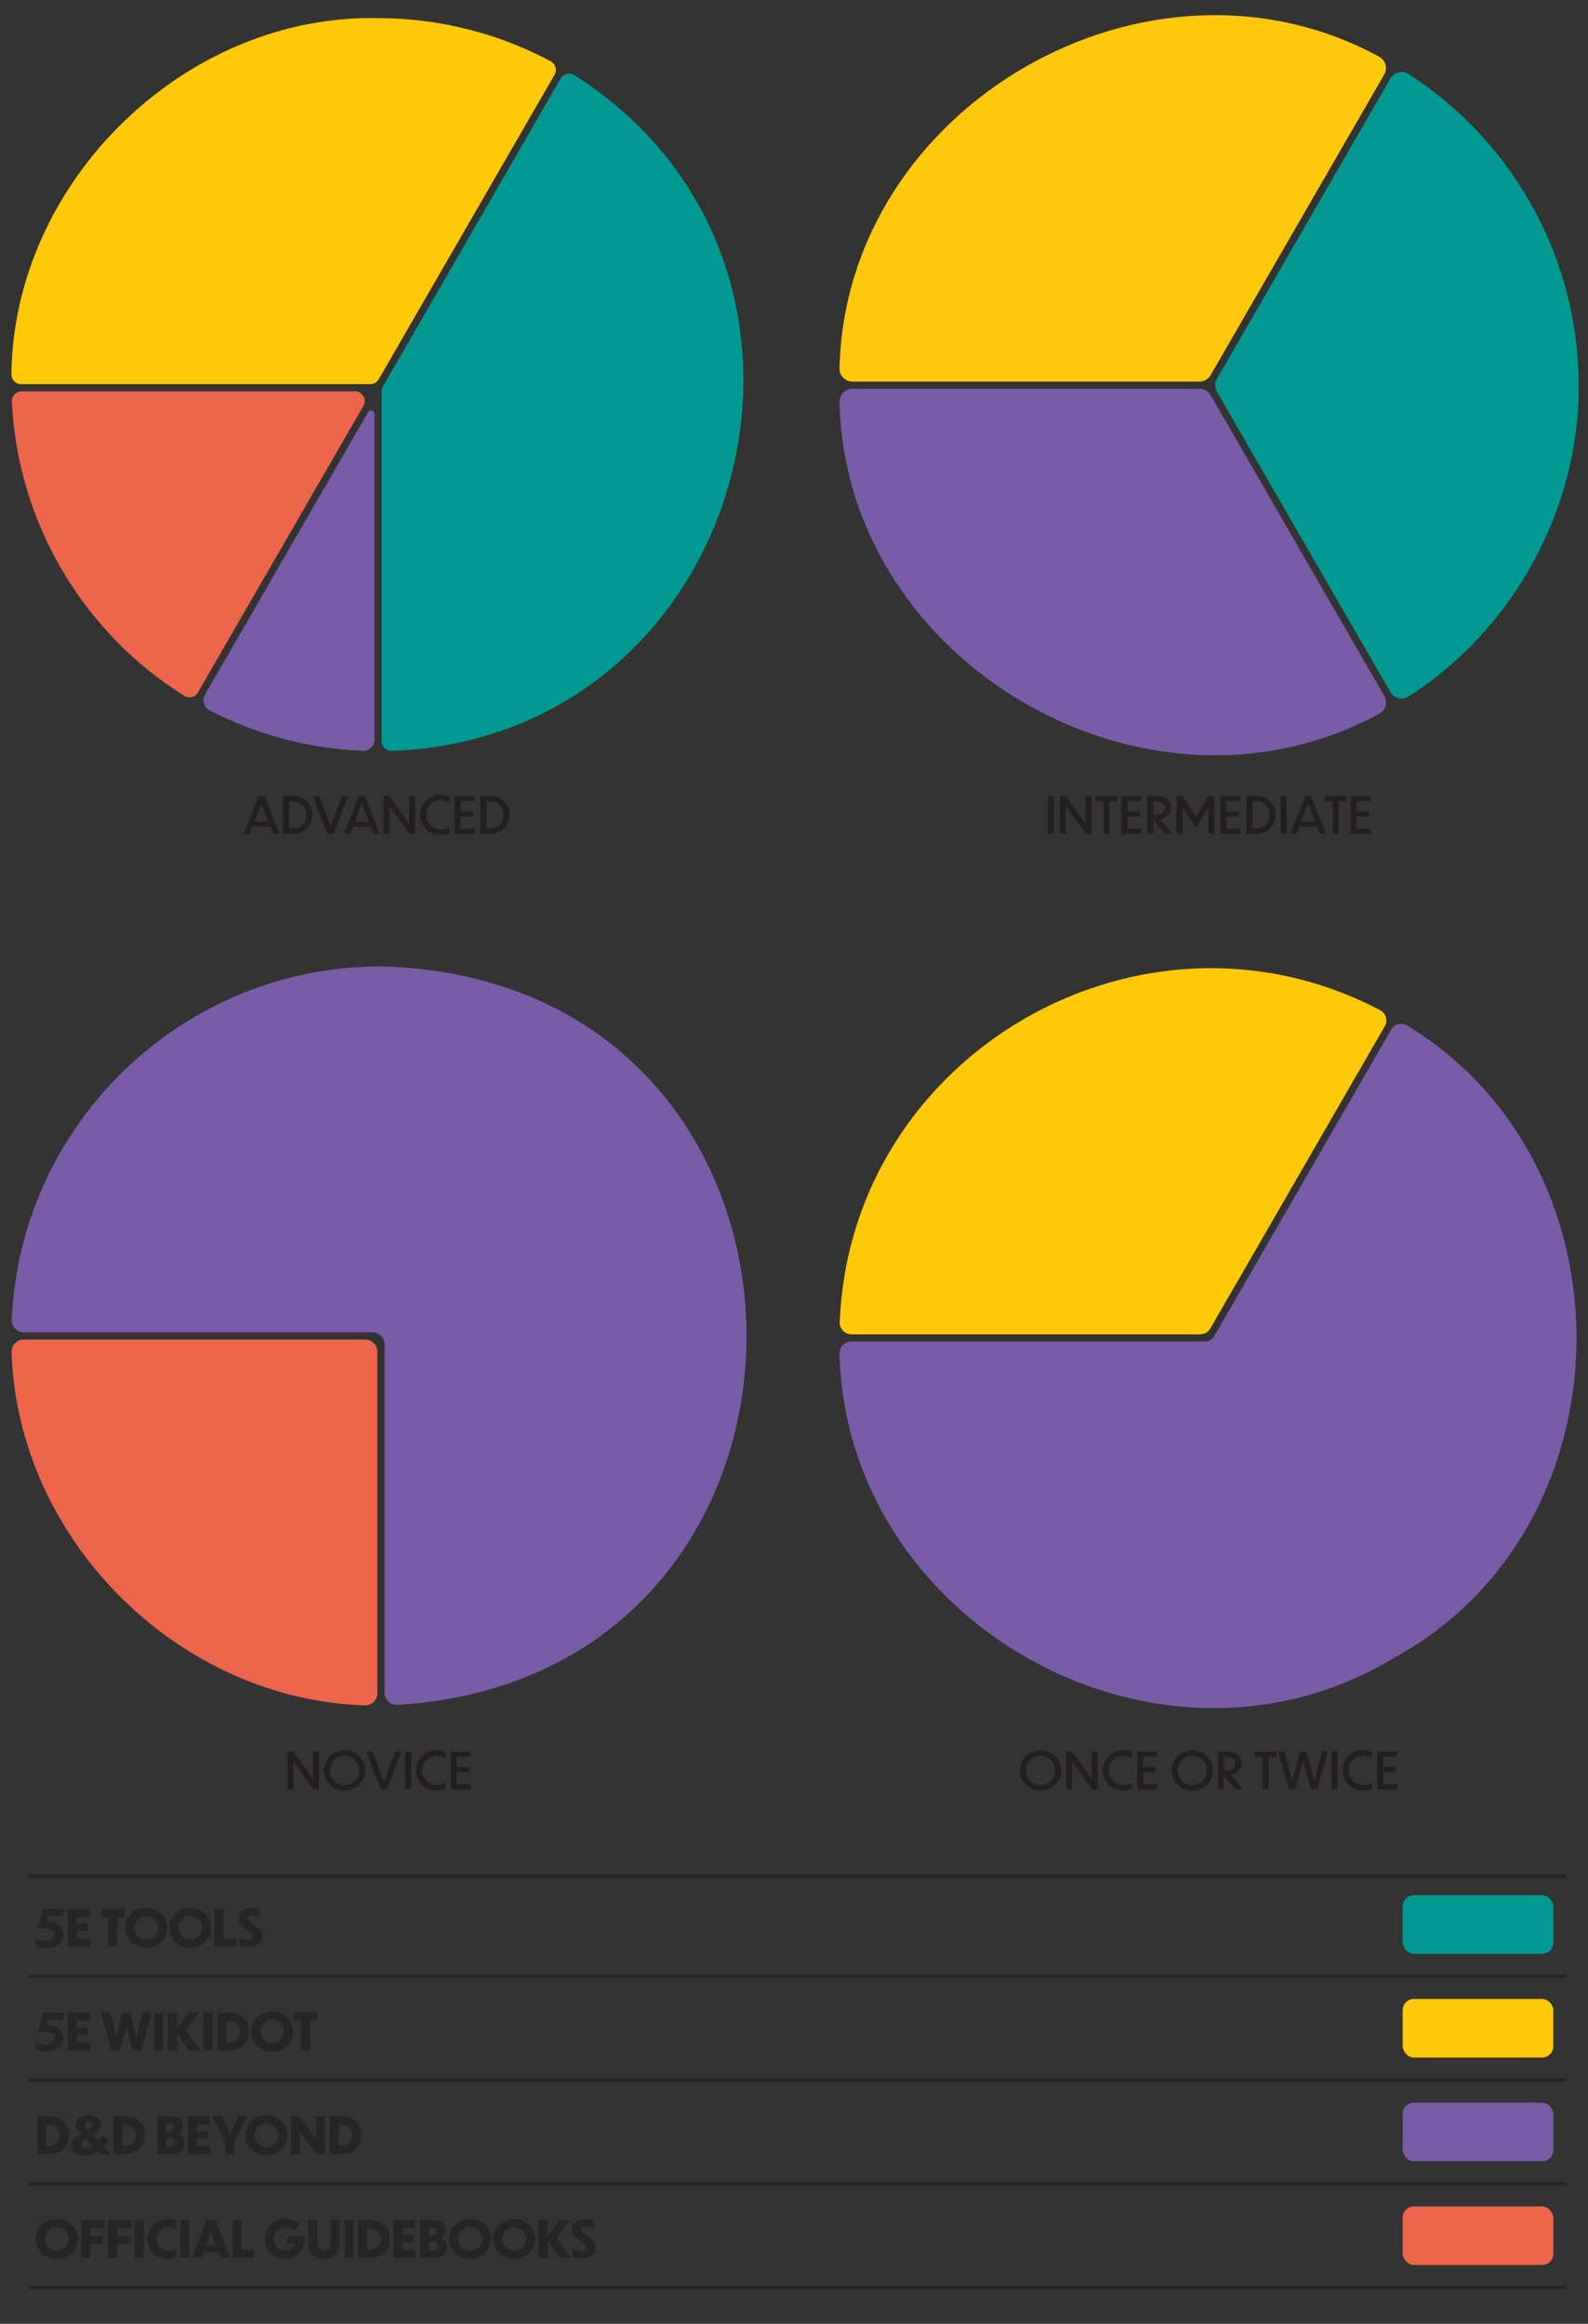 <?xml version="1.0" encoding="UTF-8"?><svg id="Layer_1" xmlns="http://www.w3.org/2000/svg" viewBox="0 0 438.79 642.15"><rect x="0" y="0" width="438.79" height="642.15" fill="#333333" stroke="none"/><defs><style>.cls-1,.cls-2{fill:none;}.cls-3{fill:#ffc80d;}.cls-4{fill:#231f20;}.cls-5{fill:#ffc809;}.cls-6{fill:#795ca7;}.cls-7{fill:#ed654a;}.cls-8{fill:#252525;}.cls-9{fill:#fff;}.cls-10{fill:#009a92;}.cls-2{stroke:#252525;stroke-miterlimit:10;}</style></defs><path class="cls-7" d="M5.95,108.15h92.16c2.05,0,3.34,2.22,2.31,4l-45.74,79.23c-.76,1.32-2.46,1.72-3.75.91C22.73,174.7,4.81,144.1,3.28,110.97c-.07-1.53,1.13-2.82,2.66-2.82Z"/><path class="cls-9" d="M105.46,107.41l.73-1.26h-.01l-.72,1.26Z"/><path class="cls-5" d="M104.42,5.01c16.7,0,33.13,4.11,47.75,11.92,1.34.72,1.84,2.39,1.08,3.7l-47.79,82.78h0s-.81,1.41-.81,1.41c-.48.82-1.36,1.33-2.31,1.33H5.83c-1.5,0-2.68-1.23-2.67-2.73C3.69,50.25,51.01,3.88,104.42,5.01Z"/><path class="cls-9" d="M115.45,90.1l40.89-70.81h-.01l-40.88,70.81Z"/><path class="cls-10" d="M158.73,20.77c83.27,53.07,48.22,183.05-50.47,186.74-1.52.06-2.8-1.14-2.8-2.66v-96.72c0-.47.12-.92.35-1.33,6.79-11.78,39.67-68.71,49.14-85.13.76-1.33,2.48-1.72,3.77-.9Z"/><path class="cls-6" d="M103.46,114.37v90.04c0,1.76-1.47,3.16-3.23,3.09-14.77-.61-29.25-4.45-42.33-11.22-1.57-.81-2.15-2.77-1.27-4.3l45.08-78.08c.48-.83,1.75-.49,1.75.47Z"/><path class="cls-3" d="M382.48,20.6l-47.96,83.07c-.64,1.1-1.81,1.78-3.08,1.78h-95.9c-2,0-3.61-1.64-3.57-3.64,1.64-72.64,85.49-120.81,149.14-86.13,1.75.96,2.37,3.18,1.37,4.91Z"/><path class="cls-10" d="M384.18,21.69c1.02-1.76,3.31-2.32,5.02-1.22,29.12,18.7,47.02,51.22,47.02,85.99.22,34.26-18.18,67.65-47.02,86.02-1.71,1.09-3.99.53-5.01-1.22l-47.93-83c-.64-1.1-.64-2.46,0-3.56l47.93-83Z"/><path class="cls-6" d="M334.53,109.24l47.97,83.07c1,1.73.38,3.96-1.37,4.91-63.66,34.67-147.52-13.48-149.16-86.13-.05-2,1.57-3.64,3.57-3.64h95.92c1.27,0,2.45.68,3.08,1.78Z"/><path class="cls-5" d="M382.65,283.58l-48.23,83.55c-.57.98-1.62,1.59-2.75,1.59h-96.46c-1.81,0-3.25-1.5-3.18-3.31,2.93-74.35,83.66-120.78,149.35-86.24,1.6.84,2.18,2.85,1.28,4.41Z"/><path class="cls-6" d="M385.14,458.17c-64.77,39.05-151.33-9.38-153.17-84.17-.04-1.79,1.39-3.27,3.18-3.27h97.67c1.14,0,2.18-.62,2.75-1.6l48.84-84.6c.89-1.55,2.89-2.05,4.41-1.13,63.55,38.49,62.42,138.72-3.69,174.77Z"/><path class="cls-7" d="M6.54,370.18h94.39c1.85,0,3.35,1.5,3.35,3.35v94.38c0,1.89-1.57,3.41-3.46,3.35-51.73-1.62-95.99-45.88-97.62-97.61-.06-1.89,1.46-3.47,3.35-3.47Z"/><path class="cls-6" d="M105.27,267.05c132.91,3.43,134.87,196.06,4.57,204.08-1.93.12-3.57-1.41-3.57-3.34v-96.26c0-1.85-1.5-3.35-3.35-3.35H6.6c-1.91,0-3.43-1.6-3.35-3.51,2.36-54.24,47.21-97.62,102.03-97.62Z"/><path class="cls-9" d="M3.16,371.15c-.01-.32-.01-.64-.01-.97h-.01c0,.32.01.65.02.97Z"/><rect class="cls-1" x="35.61" y="207.4" width="137.3" height="35.11"/><path class="cls-4" d="M74.7,228.44h-4.92l-.76,1.97h-1.71l4.13-10.45h1.64l4.12,10.45h-1.75l-.76-1.97ZM74.17,227.07l-1.92-5.01-1.93,5.01h3.85Z"/><path class="cls-4" d="M78.22,219.97h2.75c2.75,0,5.32,1.81,5.32,5.21s-2.56,5.24-5.32,5.24h-2.75v-10.45ZM79.88,228.93h1.09c1.9,0,3.66-1.29,3.66-3.75s-1.75-3.73-3.66-3.73h-1.09v7.48Z"/><path class="cls-4" d="M92.21,230.42h-1.78l-3.96-10.45h1.77l3.12,8.38,3.12-8.38h1.71l-3.98,10.45Z"/><path class="cls-4" d="M102.42,228.44h-4.92l-.76,1.97h-1.71l4.13-10.45h1.64l4.12,10.45h-1.75l-.76-1.97ZM101.89,227.07l-1.92-5.01-1.93,5.01h3.85Z"/><path class="cls-4" d="M107.6,222.74v7.68h-1.65v-10.45h1.65l5.44,7.66v-7.66h1.65v10.45h-1.61l-5.48-7.68Z"/><path class="cls-4" d="M124.13,221.8c-.67-.43-1.46-.66-2.3-.66-2.31,0-4.13,1.89-4.13,4.02s1.82,4.08,4.13,4.08c.84,0,1.62-.24,2.3-.66v1.64c-.71.35-1.53.53-2.38.53-3.24,0-5.71-2.49-5.71-5.58s2.48-5.55,5.71-5.55c.85,0,1.65.18,2.38.53v1.64Z"/><path class="cls-4" d="M125.61,219.97h5.45v1.43h-3.8v2.86h3.47v1.43h-3.47v3.31h3.91v1.43h-5.56v-10.45Z"/><path class="cls-4" d="M132.75,219.97h2.75c2.75,0,5.32,1.81,5.32,5.21s-2.56,5.24-5.32,5.24h-2.75v-10.45ZM134.41,228.93h1.09c1.9,0,3.66-1.29,3.66-3.75s-1.75-3.73-3.66-3.73h-1.09v7.48Z"/><rect class="cls-1" x="249.44" y="207.4" width="169.28" height="35.11"/><path class="cls-4" d="M289.51,219.97h1.65v10.45h-1.65v-10.45Z"/><path class="cls-4" d="M294.52,222.74v7.68h-1.65v-10.45h1.65l5.43,7.66v-7.66h1.65v10.45h-1.61l-5.48-7.68Z"/><path class="cls-4" d="M304.93,221.44h-2.2v-1.47h6.04v1.47h-2.19v8.98h-1.65v-8.98Z"/><path class="cls-4" d="M309.88,219.97h5.45v1.43h-3.8v2.86h3.47v1.43h-3.47v3.31h3.91v1.43h-5.56v-10.45Z"/><path class="cls-4" d="M318.69,226.65h-.01v3.77h-1.65v-10.45h2.41c2.49,0,4.15,1.13,4.15,3.25,0,1.75-1.29,2.87-2.94,3.26l3.25,3.94h-2.03l-3.17-3.77ZM318.67,221.51v3.66h.9c1.37,0,2.34-.8,2.34-1.95,0-.94-.67-1.71-2.34-1.71h-.9Z"/><path class="cls-4" d="M326.79,223.01v7.41h-1.65v-10.45h1.67l3.61,5.76,3.46-5.76h1.65v10.45h-1.65v-7.38l-3.35,5.49h-.27l-3.47-5.52Z"/><path class="cls-4" d="M337.24,219.97h5.45v1.43h-3.8v2.86h3.47v1.43h-3.47v3.31h3.91v1.43h-5.56v-10.45Z"/><path class="cls-4" d="M344.38,219.97h2.75c2.75,0,5.32,1.81,5.32,5.21s-2.56,5.24-5.32,5.24h-2.75v-10.45ZM346.03,228.93h1.09c1.91,0,3.66-1.29,3.66-3.75s-1.75-3.73-3.66-3.73h-1.09v7.48Z"/><path class="cls-4" d="M353.87,219.97h1.65v10.45h-1.65v-10.45Z"/><path class="cls-4" d="M363.92,228.44h-4.92l-.76,1.97h-1.71l4.13-10.45h1.64l4.12,10.45h-1.75l-.76-1.97ZM363.39,227.07l-1.92-5.01-1.93,5.01h3.85Z"/><path class="cls-4" d="M368.27,221.44h-2.2v-1.47h6.04v1.47h-2.19v8.98h-1.65v-8.98Z"/><path class="cls-4" d="M373.23,219.97h5.45v1.43h-3.8v2.86h3.47v1.43h-3.47v3.31h3.91v1.43h-5.56v-10.45Z"/><rect class="cls-1" x="36.04" y="471.45" width="137.3" height="35.11"/><path class="cls-4" d="M81.08,486.78v7.68h-1.65v-10.45h1.65l5.44,7.66v-7.66h1.65v10.45h-1.61l-5.48-7.68Z"/><path class="cls-4" d="M100.93,489.22c0,3.08-2.51,5.58-5.7,5.58s-5.71-2.49-5.71-5.58,2.51-5.55,5.71-5.55,5.7,2.48,5.7,5.55ZM91.18,489.22c0,2.2,1.78,4.06,4.05,4.06s4.03-1.85,4.03-4.06-1.78-4.03-4.03-4.03-4.05,1.86-4.05,4.03Z"/><path class="cls-4" d="M106.92,494.46h-1.78l-3.96-10.45h1.77l3.12,8.38,3.12-8.38h1.71l-3.98,10.45Z"/><path class="cls-4" d="M111.93,484.01h1.65v10.45h-1.65v-10.45Z"/><path class="cls-4" d="M123.04,485.84c-.67-.43-1.46-.66-2.3-.66-2.31,0-4.13,1.89-4.13,4.02s1.82,4.08,4.13,4.08c.84,0,1.62-.24,2.3-.66v1.64c-.71.35-1.53.53-2.38.53-3.24,0-5.71-2.49-5.71-5.58s2.48-5.55,5.71-5.55c.85,0,1.65.18,2.38.53v1.64Z"/><path class="cls-4" d="M124.52,484.01h5.45v1.43h-3.8v2.86h3.47v1.43h-3.47v3.31h3.91v1.43h-5.56v-10.45Z"/><rect class="cls-1" x="259.76" y="471.45" width="148.65" height="35.11"/><path class="cls-4" d="M293.23,489.22c0,3.08-2.51,5.58-5.7,5.58s-5.71-2.49-5.71-5.58,2.51-5.55,5.71-5.55,5.7,2.48,5.7,5.55ZM283.49,489.22c0,2.2,1.78,4.06,4.05,4.06s4.03-1.85,4.03-4.06-1.78-4.03-4.03-4.03-4.05,1.86-4.05,4.03Z"/><path class="cls-4" d="M296.25,486.78v7.68h-1.65v-10.45h1.65l5.43,7.66v-7.66h1.65v10.45h-1.61l-5.48-7.68Z"/><path class="cls-4" d="M312.79,485.84c-.67-.43-1.46-.66-2.3-.66-2.31,0-4.13,1.89-4.13,4.02s1.82,4.08,4.13,4.08c.84,0,1.62-.24,2.3-.66v1.64c-.71.35-1.53.53-2.38.53-3.24,0-5.71-2.49-5.71-5.58s2.48-5.55,5.71-5.55c.85,0,1.65.18,2.38.53v1.64Z"/><path class="cls-4" d="M314.27,484.01h5.45v1.43h-3.8v2.86h3.47v1.43h-3.47v3.31h3.91v1.43h-5.56v-10.45Z"/><path class="cls-4" d="M335.14,489.22c0,3.08-2.51,5.58-5.7,5.58s-5.71-2.49-5.71-5.58,2.51-5.55,5.71-5.55,5.7,2.48,5.7,5.55ZM325.39,489.22c0,2.2,1.78,4.06,4.05,4.06s4.03-1.85,4.03-4.06-1.78-4.03-4.03-4.03-4.05,1.86-4.05,4.03Z"/><path class="cls-4" d="M338.17,490.69h-.01v3.77h-1.65v-10.45h2.41c2.49,0,4.15,1.13,4.15,3.25,0,1.75-1.29,2.87-2.94,3.26l3.25,3.94h-2.03l-3.17-3.77ZM338.15,485.55v3.66h.9c1.37,0,2.34-.8,2.34-1.95,0-.94-.67-1.71-2.34-1.71h-.9Z"/><path class="cls-4" d="M348.89,485.48h-2.2v-1.47h6.04v1.47h-2.19v8.98h-1.65v-8.98Z"/><path class="cls-4" d="M360.07,486.57l-2.17,7.89h-1.77l-2.96-10.45h1.74l2.19,8.1,2.14-8.1h1.74l2.13,8.1,2.2-8.1h1.62l-2.97,10.45h-1.76l-2.13-7.89Z"/><path class="cls-4" d="M367.97,484.01h1.65v10.45h-1.65v-10.45Z"/><path class="cls-4" d="M379.08,485.84c-.67-.43-1.46-.66-2.3-.66-2.31,0-4.13,1.89-4.13,4.02s1.82,4.08,4.13,4.08c.84,0,1.62-.24,2.3-.66v1.64c-.71.35-1.53.53-2.38.53-3.24,0-5.71-2.49-5.71-5.58s2.48-5.55,5.71-5.55c.85,0,1.65.18,2.38.53v1.64Z"/><path class="cls-4" d="M380.56,484.01h5.45v1.43h-3.8v2.86h3.47v1.43h-3.47v3.31h3.91v1.43h-5.56v-10.45Z"/><rect class="cls-10" x="387.59" y="523.72" width="41.62" height="16.2" rx="3.1" ry="3.1"/><path class="cls-8" d="M12.71,538.29c-.81,0-1.95-.2-2.72-.62v-1.97c.81.43,1.65.66,2.72.66,1.39,0,2.37-.74,2.37-1.85,0-.95-1.01-1.68-2.62-1.68-.73,0-1.34.11-1.95.29l1.32-5.62h5.98l-.6,1.97h-3.81l-.42,1.57h.25c2.77,0,4.22,1.41,4.22,3.43,0,2.24-1.82,3.81-4.73,3.81Z"/><path class="cls-8" d="M18.75,527.51h6.05v2.2h-3.56v1.92h3.19v2h-3.19v2.13h3.67v2.2h-6.16v-10.45Z"/><path class="cls-8" d="M29.95,529.75h-1.99v-2.24h6.47v2.24h-1.99v8.21h-2.49v-8.21Z"/><path class="cls-8" d="M46.18,532.72c0,3.08-2.55,5.58-5.79,5.58s-5.8-2.49-5.8-5.58,2.54-5.55,5.8-5.55,5.79,2.48,5.79,5.55ZM37.11,532.73c0,1.81,1.43,3.28,3.29,3.28s3.28-1.47,3.28-3.28-1.43-3.28-3.28-3.28-3.29,1.46-3.29,3.28Z"/><path class="cls-8" d="M58.35,532.72c0,3.08-2.55,5.58-5.79,5.58s-5.8-2.49-5.8-5.58,2.54-5.55,5.8-5.55,5.79,2.48,5.79,5.55ZM49.27,532.73c0,1.81,1.43,3.28,3.29,3.28s3.28-1.47,3.28-3.28-1.43-3.28-3.28-3.28-3.29,1.46-3.29,3.28Z"/><path class="cls-8" d="M61.79,527.51v8.19h3.53v2.25h-6.02v-10.45h2.49Z"/><path class="cls-8" d="M71.84,529.73c-.53-.25-1.33-.42-2.02-.42-.91,0-1.33.31-1.33.8s.52.91,1.61,1.69c1.61,1.22,2.42,2.03,2.42,3.33,0,1.88-1.74,2.98-3.94,2.98-.83,0-1.99-.15-2.55-.38v-2.16c.62.25,1.61.52,2.54.52s1.39-.43,1.39-.92-.59-.98-1.75-1.81c-1.79-1.28-2.33-2.06-2.33-3.26,0-1.46,1.18-2.82,3.82-2.82.7,0,1.54.1,2.14.32v2.12Z"/><rect class="cls-5" x="387.59" y="552.38" width="41.62" height="16.21" rx="3.1" ry="3.1"/><path class="cls-8" d="M12.71,566.96c-.81,0-1.95-.2-2.72-.62v-1.97c.81.43,1.65.66,2.72.66,1.39,0,2.37-.74,2.37-1.85,0-.95-1.01-1.68-2.62-1.68-.73,0-1.34.11-1.95.29l1.32-5.62h5.98l-.6,1.97h-3.81l-.42,1.57h.25c2.77,0,4.22,1.41,4.22,3.43,0,2.24-1.82,3.81-4.73,3.81Z"/><path class="cls-8" d="M18.75,556.17h6.05v2.2h-3.56v1.92h3.19v2h-3.19v2.13h3.67v2.2h-6.16v-10.45Z"/><path class="cls-8" d="M34.91,560.02l-1.82,6.6h-2.33l-2.9-10.45h2.59l1.68,6.78,1.74-6.78h2.16l1.72,6.78,1.69-6.78h2.48l-2.91,10.45h-2.33l-1.78-6.6Z"/><path class="cls-8" d="M42.61,556.17h2.49v10.45h-2.49v-10.45Z"/><path class="cls-8" d="M48.91,561.89v4.73h-2.49v-10.45h2.49v4.59l3.22-4.59h2.89l-3.68,4.96,4.06,5.49h-3.17l-3.32-4.73Z"/><path class="cls-8" d="M56.26,556.17h2.49v10.45h-2.49v-10.45Z"/><path class="cls-8" d="M60.07,556.17h3.15c2.89,0,5.55,1.55,5.55,5.21s-2.61,5.24-5.52,5.24h-3.18v-10.45ZM62.56,564.37h.8c1.55,0,2.91-.98,2.91-2.98s-1.36-2.94-2.91-2.96h-.8v5.94Z"/><path class="cls-8" d="M81.02,561.38c0,3.08-2.55,5.58-5.79,5.58s-5.8-2.49-5.8-5.58,2.54-5.55,5.8-5.55,5.79,2.48,5.79,5.55ZM71.94,561.4c0,1.81,1.43,3.28,3.29,3.28s3.28-1.47,3.28-3.28-1.43-3.28-3.28-3.28-3.29,1.46-3.29,3.28Z"/><path class="cls-8" d="M83.17,558.41h-1.99v-2.24h6.47v2.24h-1.99v8.21h-2.49v-8.21Z"/><rect class="cls-6" x="387.59" y="581.05" width="41.62" height="16.2" rx="3.1" ry="3.1"/><path class="cls-8" d="M10.3,584.83h3.15c2.89,0,5.55,1.55,5.55,5.21s-2.61,5.24-5.52,5.24h-3.18v-10.45ZM12.79,593.03h.8c1.55,0,2.91-.98,2.91-2.98s-1.36-2.94-2.91-2.96h-.8v5.94Z"/><path class="cls-8" d="M27.03,594.51c-.95.67-2.04,1.11-3.53,1.11-2.45-.01-3.8-1.11-3.8-2.75s1.12-2.34,2.73-3.26c-.87-.9-1.46-1.49-1.44-2.45,0-1.54,1.55-2.66,3.49-2.66,2.12,0,3.52,1.02,3.52,2.56,0,1.04-.71,1.77-2.1,2.58-.13.07-.25.14-.36.21.5.53,1.06,1.13,1.64,1.75.48-.49.95-1.01,1.44-1.53l1.4,1.6c-.5.5-.97,1.01-1.43,1.47.81.87,1.5,1.62,1.85,2l-.06.14h-2.59c-.15-.14-.42-.41-.76-.77ZM23.81,593.7c.59,0,1.18-.27,1.78-.7-.66-.73-1.36-1.47-1.89-2.06-.88.6-1.26,1.05-1.26,1.68s.64,1.06,1.37,1.08ZM24.27,588.56c.95-.59,1.3-.92,1.3-1.44,0-.46-.36-.92-1.06-.92-.56,0-1.02.41-1.02.98s.29.88.78,1.39Z"/><path class="cls-8" d="M31.35,584.83h3.15c2.89,0,5.55,1.55,5.55,5.21s-2.61,5.24-5.52,5.24h-3.18v-10.45ZM33.85,593.03h.8c1.55,0,2.91-.98,2.91-2.98s-1.36-2.94-2.91-2.96h-.8v5.94Z"/><path class="cls-8" d="M47.6,595.28h-4.13v-10.45h3.84c2.38,0,3.18,1.19,3.18,2.75,0,.81-.42,1.62-1.18,2.16,1.02.55,1.61,1.53,1.61,2.65,0,1.5-1.06,2.9-3.32,2.9ZM45.96,586.82v2.26h.7c1.04,0,1.6-.39,1.6-1.13s-.35-1.12-1.55-1.12h-.74ZM45.96,590.8v2.49h.87c1.23,0,1.58-.49,1.58-1.22,0-.85-.55-1.27-1.61-1.27h-.84Z"/><path class="cls-8" d="M51.91,584.83h6.05v2.2h-3.56v1.92h3.19v2h-3.19v2.13h3.67v2.2h-6.16v-10.45Z"/><path class="cls-8" d="M64.75,591.96v3.32h-2.49v-3.29l-3.63-7.16h2.72l2.19,4.82,2.33-4.82h2.52l-3.63,7.13Z"/><path class="cls-8" d="M79.41,590.04c0,3.08-2.55,5.58-5.79,5.58s-5.8-2.49-5.8-5.58,2.54-5.55,5.8-5.55,5.79,2.48,5.79,5.55ZM70.33,590.06c0,1.81,1.43,3.28,3.29,3.28s3.28-1.47,3.28-3.28-1.43-3.28-3.28-3.28-3.29,1.46-3.29,3.28Z"/><path class="cls-8" d="M82.85,589.05v6.23h-2.49v-10.45h2.4l4.54,6.25v-6.25h2.49v10.45h-2.38l-4.55-6.23Z"/><path class="cls-8" d="M91.09,584.83h3.15c2.89,0,5.55,1.55,5.55,5.21s-2.61,5.24-5.52,5.24h-3.18v-10.45ZM93.58,593.03h.8c1.55,0,2.91-.98,2.91-2.98s-1.36-2.94-2.91-2.96h-.8v5.94Z"/><rect class="cls-7" x="387.59" y="609.71" width="41.62" height="16.2" rx="3.1" ry="3.1"/><path class="cls-8" d="M21.52,618.71c0,3.08-2.55,5.58-5.79,5.58s-5.8-2.49-5.8-5.58,2.54-5.55,5.8-5.55,5.79,2.48,5.79,5.55ZM12.44,618.72c0,1.81,1.43,3.28,3.29,3.28s3.28-1.47,3.28-3.28-1.43-3.28-3.28-3.28-3.29,1.46-3.29,3.28Z"/><path class="cls-8" d="M22.46,613.5h6.37v2.2h-3.88v2.23h3.4v2.2h-3.4v3.82h-2.49v-10.45Z"/><path class="cls-8" d="M29.87,613.5h6.37v2.2h-3.88v2.23h3.4v2.2h-3.4v3.82h-2.49v-10.45Z"/><path class="cls-8" d="M37.27,613.5h2.49v10.45h-2.49v-10.45Z"/><path class="cls-8" d="M48.68,616.05c-.59-.38-1.32-.56-2.09-.56-1.89,0-3.36,1.47-3.36,3.21s1.47,3.26,3.36,3.26c.77,0,1.5-.18,2.09-.56v2.4c-.67.32-1.43.46-2.24.46-3.31,0-5.72-2.48-5.72-5.55s2.41-5.52,5.72-5.52c.81,0,1.57.15,2.24.48v2.38Z"/><path class="cls-8" d="M49.82,613.5h2.49v10.45h-2.49v-10.45Z"/><path class="cls-8" d="M60.32,622.39h-4.17l-.56,1.55h-2.59l4.05-10.45h2.47l4.05,10.45h-2.68l-.56-1.55ZM59.62,620.43l-1.37-3.82-1.39,3.82h2.76Z"/><path class="cls-8" d="M66.73,613.5v8.19h3.53v2.25h-6.02v-10.45h2.49Z"/><path class="cls-8" d="M78.94,624.28c-3.26,0-5.8-2.49-5.8-5.58s2.54-5.55,5.8-5.55c1.53,0,2.97.59,3.95,1.47l-1.6,1.78c-.62-.62-1.46-.97-2.35-.97-1.86,0-3.29,1.46-3.29,3.26s1.43,3.29,3.29,3.29c1.27,0,2.3-.85,2.65-2h-2.58l.83-2h4.4v.7c0,3.14-2.33,5.59-5.29,5.59Z"/><path class="cls-8" d="M89.5,624.28c-2.77,0-4.33-1.75-4.33-4.85v-5.94h2.49v6.39c0,1.39.88,2.14,1.83,2.14s1.83-.76,1.83-2.14v-6.39h2.49v5.94c0,3.1-1.54,4.85-4.33,4.85Z"/><path class="cls-8" d="M95.14,613.5h2.49v10.45h-2.49v-10.45Z"/><path class="cls-8" d="M98.94,613.5h3.15c2.89,0,5.55,1.55,5.55,5.21s-2.61,5.24-5.52,5.24h-3.18v-10.45ZM101.44,621.69h.8c1.55,0,2.91-.98,2.91-2.98s-1.36-2.94-2.91-2.96h-.8v5.94Z"/><path class="cls-8" d="M108.67,613.5h6.05v2.2h-3.56v1.92h3.19v2h-3.19v2.13h3.67v2.2h-6.16v-10.45Z"/><path class="cls-8" d="M120.17,623.95h-4.13v-10.45h3.84c2.38,0,3.18,1.19,3.18,2.75,0,.81-.42,1.62-1.18,2.16,1.02.55,1.61,1.53,1.61,2.65,0,1.5-1.06,2.9-3.32,2.9ZM118.53,615.49v2.26h.7c1.04,0,1.6-.39,1.6-1.13s-.35-1.12-1.55-1.12h-.74ZM118.53,619.46v2.49h.87c1.23,0,1.58-.49,1.58-1.22,0-.85-.55-1.27-1.61-1.27h-.84Z"/><path class="cls-8" d="M135.7,618.71c0,3.08-2.55,5.58-5.78,5.58s-5.8-2.49-5.8-5.58,2.54-5.55,5.8-5.55,5.78,2.48,5.78,5.55ZM126.62,618.72c0,1.81,1.43,3.28,3.29,3.28s3.28-1.47,3.28-3.28-1.43-3.28-3.28-3.28-3.29,1.46-3.29,3.28Z"/><path class="cls-8" d="M147.87,618.71c0,3.08-2.55,5.58-5.79,5.58s-5.8-2.49-5.8-5.58,2.54-5.55,5.8-5.55,5.79,2.48,5.79,5.55ZM138.79,618.72c0,1.81,1.43,3.28,3.29,3.28s3.28-1.47,3.28-3.28-1.43-3.28-3.28-3.28-3.29,1.46-3.29,3.28Z"/><path class="cls-8" d="M151.3,619.21v4.73h-2.49v-10.45h2.49v4.59l3.22-4.59h2.89l-3.68,4.96,4.06,5.49h-3.17l-3.32-4.73Z"/><path class="cls-8" d="M163.95,615.72c-.53-.25-1.33-.42-2.02-.42-.91,0-1.33.31-1.33.8s.52.91,1.61,1.69c1.61,1.22,2.42,2.03,2.42,3.33,0,1.88-1.74,2.98-3.94,2.98-.83,0-1.99-.15-2.55-.38v-2.16c.62.25,1.61.52,2.54.52s1.39-.43,1.39-.92-.59-.98-1.75-1.81c-1.79-1.28-2.33-2.06-2.33-3.26,0-1.46,1.18-2.82,3.82-2.82.7,0,1.54.1,2.14.32v2.12Z"/><line class="cls-2" x1="7.99" y1="546.16" x2="432.76" y2="546.16"/><line class="cls-2" x1="7.99" y1="574.82" x2="432.76" y2="574.82"/><line class="cls-2" x1="7.99" y1="603.48" x2="432.76" y2="603.48"/><line class="cls-2" x1="7.99" y1="632.15" x2="432.76" y2="632.15"/><line class="cls-2" x1="7.99" y1="518.46" x2="432.76" y2="518.46"/></svg>
